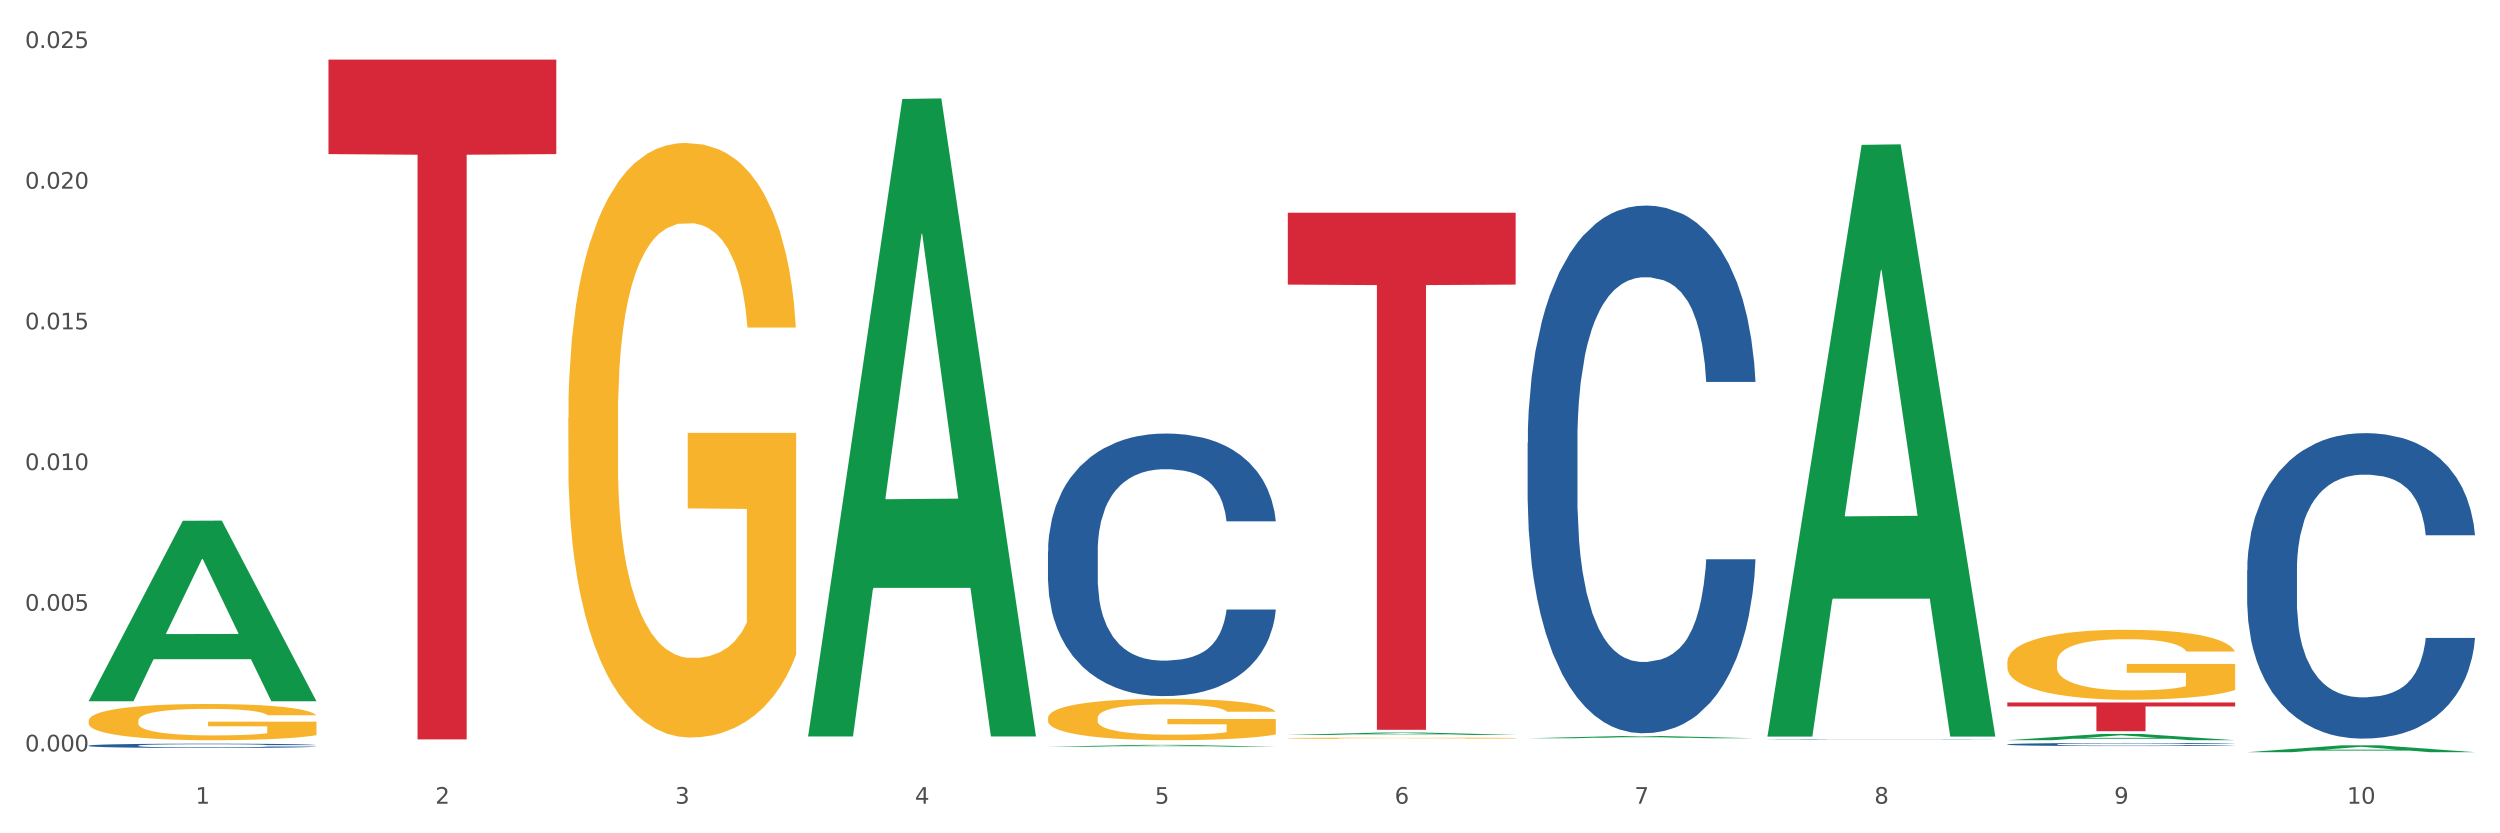 <?xml version="1.0" encoding="utf-8" standalone="no"?>
<!DOCTYPE svg PUBLIC "-//W3C//DTD SVG 1.1//EN"
  "http://www.w3.org/Graphics/SVG/1.1/DTD/svg11.dtd">
<svg xmlns:xlink="http://www.w3.org/1999/xlink" width="1080pt" height="360pt" viewBox="0 0 1080 360" xmlns="http://www.w3.org/2000/svg" version="1.1">
 <rect x="0" y="0" width="1080" height="360" fill="#333333" stroke="none"/>
 <defs>
  <style type="text/css">*{stroke-linejoin: round; stroke-linecap: butt}</style>
 </defs>
 <g id="figure_1">
  <g id="patch_1">
   <path d="M 0 360 
L 1080 360 
L 1080 0 
L 0 0 
z
" style="fill: #ffffff; stroke: #ffffff; stroke-linejoin: miter"/>
  </g>
  <g id="axes_1">
   <g id="matplotlib.axis_1">
    <g id="xtick_1">
     <g id="text_1">
      <!-- 1 -->
      <g style="fill: #4d4d4d" transform="translate(84.444 347.204) scale(0.096 -0.096)">
       <defs>
        <path id="DejaVuSans-31" d="M 794 531 
L 1825 531 
L 1825 4091 
L 703 3866 
L 703 4441 
L 1819 4666 
L 2450 4666 
L 2450 531 
L 3481 531 
L 3481 0 
L 794 0 
L 794 531 
z
" transform="scale(0.016)"/>
       </defs>
       <use xlink:href="#DejaVuSans-31"/>
      </g>
     </g>
    </g>
    <g id="xtick_2">
     <g id="text_2">
      <!-- 2 -->
      <g style="fill: #4d4d4d" transform="translate(188.053 347.204) scale(0.096 -0.096)">
       <defs>
        <path id="DejaVuSans-32" d="M 1228 531 
L 3431 531 
L 3431 0 
L 469 0 
L 469 531 
Q 828 903 1448 1529 
Q 2069 2156 2228 2338 
Q 2531 2678 2651 2914 
Q 2772 3150 2772 3378 
Q 2772 3750 2511 3984 
Q 2250 4219 1831 4219 
Q 1534 4219 1204 4116 
Q 875 4013 500 3803 
L 500 4441 
Q 881 4594 1212 4672 
Q 1544 4750 1819 4750 
Q 2544 4750 2975 4387 
Q 3406 4025 3406 3419 
Q 3406 3131 3298 2873 
Q 3191 2616 2906 2266 
Q 2828 2175 2409 1742 
Q 1991 1309 1228 531 
z
" transform="scale(0.016)"/>
       </defs>
       <use xlink:href="#DejaVuSans-32"/>
      </g>
     </g>
    </g>
    <g id="xtick_3">
     <g id="text_3">
      <!-- 3 -->
      <g style="fill: #4d4d4d" transform="translate(291.663 347.204) scale(0.096 -0.096)">
       <defs>
        <path id="DejaVuSans-33" d="M 2597 2516 
Q 3050 2419 3304 2112 
Q 3559 1806 3559 1356 
Q 3559 666 3084 287 
Q 2609 -91 1734 -91 
Q 1441 -91 1130 -33 
Q 819 25 488 141 
L 488 750 
Q 750 597 1062 519 
Q 1375 441 1716 441 
Q 2309 441 2620 675 
Q 2931 909 2931 1356 
Q 2931 1769 2642 2001 
Q 2353 2234 1838 2234 
L 1294 2234 
L 1294 2753 
L 1863 2753 
Q 2328 2753 2575 2939 
Q 2822 3125 2822 3475 
Q 2822 3834 2567 4026 
Q 2313 4219 1838 4219 
Q 1578 4219 1281 4162 
Q 984 4106 628 3988 
L 628 4550 
Q 988 4650 1302 4700 
Q 1616 4750 1894 4750 
Q 2613 4750 3031 4423 
Q 3450 4097 3450 3541 
Q 3450 3153 3228 2886 
Q 3006 2619 2597 2516 
z
" transform="scale(0.016)"/>
       </defs>
       <use xlink:href="#DejaVuSans-33"/>
      </g>
     </g>
    </g>
    <g id="xtick_4">
     <g id="text_4">
      <!-- 4 -->
      <g style="fill: #4d4d4d" transform="translate(395.273 347.204) scale(0.096 -0.096)">
       <defs>
        <path id="DejaVuSans-34" d="M 2419 4116 
L 825 1625 
L 2419 1625 
L 2419 4116 
z
M 2253 4666 
L 3047 4666 
L 3047 1625 
L 3713 1625 
L 3713 1100 
L 3047 1100 
L 3047 0 
L 2419 0 
L 2419 1100 
L 313 1100 
L 313 1709 
L 2253 4666 
z
" transform="scale(0.016)"/>
       </defs>
       <use xlink:href="#DejaVuSans-34"/>
      </g>
     </g>
    </g>
    <g id="xtick_5">
     <g id="text_5">
      <!-- 5 -->
      <g style="fill: #4d4d4d" transform="translate(498.883 347.204) scale(0.096 -0.096)">
       <defs>
        <path id="DejaVuSans-35" d="M 691 4666 
L 3169 4666 
L 3169 4134 
L 1269 4134 
L 1269 2991 
Q 1406 3038 1543 3061 
Q 1681 3084 1819 3084 
Q 2600 3084 3056 2656 
Q 3513 2228 3513 1497 
Q 3513 744 3044 326 
Q 2575 -91 1722 -91 
Q 1428 -91 1123 -41 
Q 819 9 494 109 
L 494 744 
Q 775 591 1075 516 
Q 1375 441 1709 441 
Q 2250 441 2565 725 
Q 2881 1009 2881 1497 
Q 2881 1984 2565 2268 
Q 2250 2553 1709 2553 
Q 1456 2553 1204 2497 
Q 953 2441 691 2322 
L 691 4666 
z
" transform="scale(0.016)"/>
       </defs>
       <use xlink:href="#DejaVuSans-35"/>
      </g>
     </g>
    </g>
    <g id="xtick_6">
     <g id="text_6">
      <!-- 6 -->
      <g style="fill: #4d4d4d" transform="translate(602.492 347.204) scale(0.096 -0.096)">
       <defs>
        <path id="DejaVuSans-36" d="M 2113 2584 
Q 1688 2584 1439 2293 
Q 1191 2003 1191 1497 
Q 1191 994 1439 701 
Q 1688 409 2113 409 
Q 2538 409 2786 701 
Q 3034 994 3034 1497 
Q 3034 2003 2786 2293 
Q 2538 2584 2113 2584 
z
M 3366 4563 
L 3366 3988 
Q 3128 4100 2886 4159 
Q 2644 4219 2406 4219 
Q 1781 4219 1451 3797 
Q 1122 3375 1075 2522 
Q 1259 2794 1537 2939 
Q 1816 3084 2150 3084 
Q 2853 3084 3261 2657 
Q 3669 2231 3669 1497 
Q 3669 778 3244 343 
Q 2819 -91 2113 -91 
Q 1303 -91 875 529 
Q 447 1150 447 2328 
Q 447 3434 972 4092 
Q 1497 4750 2381 4750 
Q 2619 4750 2861 4703 
Q 3103 4656 3366 4563 
z
" transform="scale(0.016)"/>
       </defs>
       <use xlink:href="#DejaVuSans-36"/>
      </g>
     </g>
    </g>
    <g id="xtick_7">
     <g id="text_7">
      <!-- 7 -->
      <g style="fill: #4d4d4d" transform="translate(706.102 347.204) scale(0.096 -0.096)">
       <defs>
        <path id="DejaVuSans-37" d="M 525 4666 
L 3525 4666 
L 3525 4397 
L 1831 0 
L 1172 0 
L 2766 4134 
L 525 4134 
L 525 4666 
z
" transform="scale(0.016)"/>
       </defs>
       <use xlink:href="#DejaVuSans-37"/>
      </g>
     </g>
    </g>
    <g id="xtick_8">
     <g id="text_8">
      <!-- 8 -->
      <g style="fill: #4d4d4d" transform="translate(809.712 347.204) scale(0.096 -0.096)">
       <defs>
        <path id="DejaVuSans-38" d="M 2034 2216 
Q 1584 2216 1326 1975 
Q 1069 1734 1069 1313 
Q 1069 891 1326 650 
Q 1584 409 2034 409 
Q 2484 409 2743 651 
Q 3003 894 3003 1313 
Q 3003 1734 2745 1975 
Q 2488 2216 2034 2216 
z
M 1403 2484 
Q 997 2584 770 2862 
Q 544 3141 544 3541 
Q 544 4100 942 4425 
Q 1341 4750 2034 4750 
Q 2731 4750 3128 4425 
Q 3525 4100 3525 3541 
Q 3525 3141 3298 2862 
Q 3072 2584 2669 2484 
Q 3125 2378 3379 2068 
Q 3634 1759 3634 1313 
Q 3634 634 3220 271 
Q 2806 -91 2034 -91 
Q 1263 -91 848 271 
Q 434 634 434 1313 
Q 434 1759 690 2068 
Q 947 2378 1403 2484 
z
M 1172 3481 
Q 1172 3119 1398 2916 
Q 1625 2713 2034 2713 
Q 2441 2713 2670 2916 
Q 2900 3119 2900 3481 
Q 2900 3844 2670 4047 
Q 2441 4250 2034 4250 
Q 1625 4250 1398 4047 
Q 1172 3844 1172 3481 
z
" transform="scale(0.016)"/>
       </defs>
       <use xlink:href="#DejaVuSans-38"/>
      </g>
     </g>
    </g>
    <g id="xtick_9">
     <g id="text_9">
      <!-- 9 -->
      <g style="fill: #4d4d4d" transform="translate(913.322 347.204) scale(0.096 -0.096)">
       <defs>
        <path id="DejaVuSans-39" d="M 703 97 
L 703 672 
Q 941 559 1184 500 
Q 1428 441 1663 441 
Q 2288 441 2617 861 
Q 2947 1281 2994 2138 
Q 2813 1869 2534 1725 
Q 2256 1581 1919 1581 
Q 1219 1581 811 2004 
Q 403 2428 403 3163 
Q 403 3881 828 4315 
Q 1253 4750 1959 4750 
Q 2769 4750 3195 4129 
Q 3622 3509 3622 2328 
Q 3622 1225 3098 567 
Q 2575 -91 1691 -91 
Q 1453 -91 1209 -44 
Q 966 3 703 97 
z
M 1959 2075 
Q 2384 2075 2632 2365 
Q 2881 2656 2881 3163 
Q 2881 3666 2632 3958 
Q 2384 4250 1959 4250 
Q 1534 4250 1286 3958 
Q 1038 3666 1038 3163 
Q 1038 2656 1286 2365 
Q 1534 2075 1959 2075 
z
" transform="scale(0.016)"/>
       </defs>
       <use xlink:href="#DejaVuSans-39"/>
      </g>
     </g>
    </g>
    <g id="xtick_10">
     <g id="text_10">
      <!-- 10 -->
      <g style="fill: #4d4d4d" transform="translate(1013.877 347.204) scale(0.096 -0.096)">
       <defs>
        <path id="DejaVuSans-30" d="M 2034 4250 
Q 1547 4250 1301 3770 
Q 1056 3291 1056 2328 
Q 1056 1369 1301 889 
Q 1547 409 2034 409 
Q 2525 409 2770 889 
Q 3016 1369 3016 2328 
Q 3016 3291 2770 3770 
Q 2525 4250 2034 4250 
z
M 2034 4750 
Q 2819 4750 3233 4129 
Q 3647 3509 3647 2328 
Q 3647 1150 3233 529 
Q 2819 -91 2034 -91 
Q 1250 -91 836 529 
Q 422 1150 422 2328 
Q 422 3509 836 4129 
Q 1250 4750 2034 4750 
z
" transform="scale(0.016)"/>
       </defs>
       <use xlink:href="#DejaVuSans-31"/>
       <use xlink:href="#DejaVuSans-30" transform="translate(63.623 0)"/>
      </g>
     </g>
    </g>
    <g id="xtick_11"/>
    <g id="xtick_12"/>
    <g id="xtick_13"/>
    <g id="xtick_14"/>
    <g id="xtick_15"/>
    <g id="xtick_16"/>
    <g id="xtick_17"/>
    <g id="xtick_18"/>
    <g id="xtick_19"/>
   </g>
   <g id="matplotlib.axis_2">
    <g id="ytick_1">
     <g id="text_11">
      <!-- 0.000 -->
      <g style="fill: #4d4d4d" transform="translate(10.8 324.608) scale(0.096 -0.096)">
       <defs>
        <path id="DejaVuSans-2e" d="M 684 794 
L 1344 794 
L 1344 0 
L 684 0 
L 684 794 
z
" transform="scale(0.016)"/>
       </defs>
       <use xlink:href="#DejaVuSans-30"/>
       <use xlink:href="#DejaVuSans-2e" transform="translate(63.623 0)"/>
       <use xlink:href="#DejaVuSans-30" transform="translate(95.41 0)"/>
       <use xlink:href="#DejaVuSans-30" transform="translate(159.033 0)"/>
       <use xlink:href="#DejaVuSans-30" transform="translate(222.656 0)"/>
      </g>
     </g>
    </g>
    <g id="ytick_2">
     <g id="text_12">
      <!-- 0.005 -->
      <g style="fill: #4d4d4d" transform="translate(10.8 263.834) scale(0.096 -0.096)">
       <use xlink:href="#DejaVuSans-30"/>
       <use xlink:href="#DejaVuSans-2e" transform="translate(63.623 0)"/>
       <use xlink:href="#DejaVuSans-30" transform="translate(95.41 0)"/>
       <use xlink:href="#DejaVuSans-30" transform="translate(159.033 0)"/>
       <use xlink:href="#DejaVuSans-35" transform="translate(222.656 0)"/>
      </g>
     </g>
    </g>
    <g id="ytick_3">
     <g id="text_13">
      <!-- 0.010 -->
      <g style="fill: #4d4d4d" transform="translate(10.8 203.059) scale(0.096 -0.096)">
       <use xlink:href="#DejaVuSans-30"/>
       <use xlink:href="#DejaVuSans-2e" transform="translate(63.623 0)"/>
       <use xlink:href="#DejaVuSans-30" transform="translate(95.41 0)"/>
       <use xlink:href="#DejaVuSans-31" transform="translate(159.033 0)"/>
       <use xlink:href="#DejaVuSans-30" transform="translate(222.656 0)"/>
      </g>
     </g>
    </g>
    <g id="ytick_4">
     <g id="text_14">
      <!-- 0.015 -->
      <g style="fill: #4d4d4d" transform="translate(10.8 142.284) scale(0.096 -0.096)">
       <use xlink:href="#DejaVuSans-30"/>
       <use xlink:href="#DejaVuSans-2e" transform="translate(63.623 0)"/>
       <use xlink:href="#DejaVuSans-30" transform="translate(95.41 0)"/>
       <use xlink:href="#DejaVuSans-31" transform="translate(159.033 0)"/>
       <use xlink:href="#DejaVuSans-35" transform="translate(222.656 0)"/>
      </g>
     </g>
    </g>
    <g id="ytick_5">
     <g id="text_15">
      <!-- 0.020 -->
      <g style="fill: #4d4d4d" transform="translate(10.8 81.509) scale(0.096 -0.096)">
       <use xlink:href="#DejaVuSans-30"/>
       <use xlink:href="#DejaVuSans-2e" transform="translate(63.623 0)"/>
       <use xlink:href="#DejaVuSans-30" transform="translate(95.41 0)"/>
       <use xlink:href="#DejaVuSans-32" transform="translate(159.033 0)"/>
       <use xlink:href="#DejaVuSans-30" transform="translate(222.656 0)"/>
      </g>
     </g>
    </g>
    <g id="ytick_6">
     <g id="text_16">
      <!-- 0.025 -->
      <g style="fill: #4d4d4d" transform="translate(10.8 20.734) scale(0.096 -0.096)">
       <use xlink:href="#DejaVuSans-30"/>
       <use xlink:href="#DejaVuSans-2e" transform="translate(63.623 0)"/>
       <use xlink:href="#DejaVuSans-30" transform="translate(95.41 0)"/>
       <use xlink:href="#DejaVuSans-32" transform="translate(159.033 0)"/>
       <use xlink:href="#DejaVuSans-35" transform="translate(222.656 0)"/>
      </g>
     </g>
    </g>
    <g id="ytick_7"/>
    <g id="ytick_8"/>
    <g id="ytick_9"/>
    <g id="ytick_10"/>
    <g id="ytick_11"/>
   </g>
   <g id="PolyCollection_1">
    <path d="M 38.283 302.807 
L 38.384 302.733 
L 78.974 224.973 
L 95.818 224.899 
L 136.712 302.953 
L 117.229 302.953 
L 108.401 284.777 
L 66.493 284.777 
L 66.188 285.07 
L 57.664 302.953 
L 38.283 302.953 
L 38.283 302.807 
L 71.769 273.93 
L 103.125 273.857 
L 87.599 241.536 
L 87.396 241.39 
L 87.193 241.609 
L 71.668 273.857 
L 71.769 273.93 
L 38.283 302.807 
z
" clip-path="url(#p4b39744e4c)" style="fill: #109648"/>
    <path d="M 867.161 303.473 
L 965.59 303.473 
L 965.59 305.195 
L 926.872 305.207 
L 926.872 315.864 
L 905.646 315.864 
L 905.646 305.207 
L 867.161 305.195 
L 867.161 303.485 
L 867.161 303.473 
z
" clip-path="url(#p4b39744e4c)" style="fill: #d62839"/>
    <path d="M 556.332 91.913 
L 654.761 91.913 
L 654.761 122.951 
L 616.042 123.16 
L 616.042 315.261 
L 594.817 315.261 
L 594.817 123.16 
L 556.332 122.951 
L 556.332 92.122 
L 556.332 91.913 
z
" clip-path="url(#p4b39744e4c)" style="fill: #d62839"/>
    <path d="M 141.893 25.759 
L 240.322 25.759 
L 240.322 66.569 
L 201.603 66.845 
L 201.603 319.421 
L 180.378 319.421 
L 180.378 66.845 
L 141.893 66.569 
L 141.893 26.035 
L 141.893 25.759 
z
" clip-path="url(#p4b39744e4c)" style="fill: #d62839"/>
    <path d="M 867.161 286.032 
L 867.277 286.005 
L 867.277 285.011 
L 867.51 284.155 
L 868.672 282.084 
L 870.415 280.373 
L 871.693 279.462 
L 872.971 278.716 
L 874.482 277.971 
L 876.342 277.198 
L 879.712 276.066 
L 881.803 275.487 
L 884.36 274.879 
L 889.008 273.996 
L 892.378 273.499 
L 895.865 273.085 
L 901.559 272.588 
L 905.278 272.367 
L 909.229 272.201 
L 913.993 272.091 
L 917.596 272.063 
L 925.498 272.146 
L 932.238 272.395 
L 935.492 272.588 
L 939.676 272.919 
L 941.884 273.14 
L 945.486 273.582 
L 949.205 274.161 
L 951.761 274.658 
L 955.596 275.597 
L 958.501 276.536 
L 961.174 277.695 
L 962.569 278.496 
L 963.615 279.241 
L 964.544 280.097 
L 965.474 281.45 
L 944.556 281.45 
L 943.743 280.483 
L 942.465 279.572 
L 940.605 278.689 
L 938.978 278.137 
L 936.189 277.447 
L 933.633 277.005 
L 930.96 276.674 
L 927.706 276.398 
L 925.149 276.26 
L 921.547 276.149 
L 914.458 276.177 
L 909.694 276.398 
L 906.44 276.674 
L 904.348 276.922 
L 902.489 277.198 
L 900.397 277.585 
L 897.956 278.164 
L 896.213 278.689 
L 894.47 279.351 
L 893.076 280.014 
L 891.797 280.787 
L 890.751 281.615 
L 889.938 282.471 
L 889.241 283.52 
L 888.66 285.259 
L 888.66 289.041 
L 888.892 289.897 
L 889.473 291.029 
L 890.17 291.885 
L 891.333 292.906 
L 892.378 293.596 
L 894.354 294.59 
L 896.562 295.418 
L 898.305 295.943 
L 900.048 296.385 
L 903.07 296.992 
L 906.44 297.489 
L 909.345 297.793 
L 913.296 298.069 
L 915.969 298.179 
L 918.293 298.234 
L 923.987 298.234 
L 928.055 298.152 
L 932.587 297.958 
L 936.073 297.71 
L 938.978 297.406 
L 942.232 296.909 
L 944.324 296.44 
L 944.324 290.67 
L 918.758 290.643 
L 918.758 286.805 
L 965.59 286.805 
L 965.59 298.069 
L 963.615 298.648 
L 961.407 299.173 
L 959.083 299.642 
L 955.596 300.222 
L 951.413 300.774 
L 947.694 301.161 
L 943.743 301.492 
L 939.095 301.796 
L 933.052 302.072 
L 929.333 302.182 
L 924.685 302.265 
L 919.223 302.293 
L 914.458 302.237 
L 909.81 302.099 
L 904.929 301.851 
L 900.164 301.492 
L 896.562 301.133 
L 892.959 300.691 
L 889.125 300.112 
L 886.103 299.559 
L 883.779 299.063 
L 881.222 298.428 
L 878.433 297.599 
L 876.342 296.854 
L 874.482 296.081 
L 872.507 295.087 
L 871.112 294.231 
L 869.718 293.155 
L 868.904 292.354 
L 867.974 291.112 
L 867.277 289.373 
L 867.161 286.032 
z
" clip-path="url(#p4b39744e4c)" style="fill: #f7b32b"/>
    <path d="M 556.332 318.909 
L 556.448 318.909 
L 556.448 318.891 
L 556.68 318.876 
L 557.842 318.839 
L 559.586 318.809 
L 560.864 318.792 
L 562.142 318.779 
L 563.653 318.766 
L 565.512 318.752 
L 568.882 318.732 
L 570.974 318.722 
L 573.531 318.711 
L 578.179 318.695 
L 581.549 318.686 
L 585.035 318.679 
L 590.73 318.67 
L 594.448 318.666 
L 598.4 318.663 
L 603.164 318.661 
L 606.767 318.661 
L 614.669 318.662 
L 621.409 318.667 
L 624.663 318.67 
L 628.846 318.676 
L 631.054 318.68 
L 634.657 318.688 
L 638.375 318.698 
L 640.932 318.707 
L 644.767 318.724 
L 647.672 318.74 
L 650.345 318.761 
L 651.74 318.775 
L 652.785 318.788 
L 653.715 318.804 
L 654.645 318.828 
L 633.727 318.828 
L 632.914 318.811 
L 631.635 318.794 
L 629.776 318.779 
L 628.149 318.769 
L 625.36 318.757 
L 622.803 318.749 
L 620.131 318.743 
L 616.877 318.738 
L 614.32 318.735 
L 610.718 318.734 
L 603.629 318.734 
L 598.864 318.738 
L 595.61 318.743 
L 593.519 318.747 
L 591.659 318.752 
L 589.568 318.759 
L 587.127 318.769 
L 585.384 318.779 
L 583.641 318.79 
L 582.246 318.802 
L 580.968 318.816 
L 579.922 318.831 
L 579.109 318.846 
L 578.412 318.865 
L 577.83 318.895 
L 577.83 318.963 
L 578.063 318.978 
L 578.644 318.998 
L 579.341 319.013 
L 580.503 319.031 
L 581.549 319.044 
L 583.525 319.061 
L 585.733 319.076 
L 587.476 319.085 
L 589.219 319.093 
L 592.24 319.104 
L 595.61 319.113 
L 598.516 319.118 
L 602.467 319.123 
L 605.14 319.125 
L 607.464 319.126 
L 613.158 319.126 
L 617.225 319.125 
L 621.758 319.121 
L 625.244 319.117 
L 628.149 319.111 
L 631.403 319.102 
L 633.495 319.094 
L 633.495 318.992 
L 607.929 318.991 
L 607.929 318.923 
L 654.761 318.923 
L 654.761 319.123 
L 652.785 319.133 
L 650.577 319.143 
L 648.253 319.151 
L 644.767 319.161 
L 640.583 319.171 
L 636.865 319.178 
L 632.914 319.184 
L 628.265 319.189 
L 622.222 319.194 
L 618.504 319.196 
L 613.855 319.198 
L 608.394 319.198 
L 603.629 319.197 
L 598.981 319.195 
L 594.1 319.19 
L 589.335 319.184 
L 585.733 319.178 
L 582.13 319.17 
L 578.295 319.159 
L 575.274 319.15 
L 572.95 319.141 
L 570.393 319.129 
L 567.604 319.115 
L 565.512 319.102 
L 563.653 319.088 
L 561.677 319.07 
L 560.283 319.055 
L 558.888 319.036 
L 558.075 319.022 
L 557.145 318.999 
L 556.448 318.969 
L 556.332 318.909 
z
" clip-path="url(#p4b39744e4c)" style="fill: #f7b32b"/>
    <path d="M 452.722 310.165 
L 452.838 310.149 
L 452.838 309.561 
L 453.071 309.055 
L 454.233 307.831 
L 455.976 306.818 
L 457.254 306.28 
L 458.532 305.839 
L 460.043 305.398 
L 461.903 304.941 
L 465.273 304.272 
L 467.364 303.929 
L 469.921 303.57 
L 474.569 303.047 
L 477.939 302.753 
L 481.426 302.509 
L 487.12 302.215 
L 490.839 302.084 
L 494.79 301.986 
L 499.554 301.921 
L 503.157 301.905 
L 511.059 301.954 
L 517.799 302.101 
L 521.053 302.215 
L 525.237 302.411 
L 527.445 302.541 
L 531.047 302.802 
L 534.766 303.145 
L 537.322 303.439 
L 541.157 303.994 
L 544.062 304.549 
L 546.735 305.235 
L 548.13 305.708 
L 549.176 306.149 
L 550.105 306.655 
L 551.035 307.455 
L 530.117 307.455 
L 529.304 306.884 
L 528.026 306.345 
L 526.166 305.823 
L 524.539 305.496 
L 521.75 305.088 
L 519.194 304.827 
L 516.521 304.631 
L 513.267 304.468 
L 510.71 304.386 
L 507.108 304.321 
L 500.019 304.337 
L 495.255 304.468 
L 492.001 304.631 
L 489.909 304.778 
L 488.05 304.941 
L 485.958 305.17 
L 483.517 305.512 
L 481.774 305.823 
L 480.031 306.214 
L 478.637 306.606 
L 477.358 307.063 
L 476.312 307.553 
L 475.499 308.059 
L 474.802 308.679 
L 474.221 309.708 
L 474.221 311.944 
L 474.453 312.45 
L 475.034 313.12 
L 475.731 313.626 
L 476.894 314.23 
L 477.939 314.638 
L 479.915 315.226 
L 482.123 315.715 
L 483.866 316.026 
L 485.609 316.287 
L 488.631 316.646 
L 492.001 316.94 
L 494.906 317.119 
L 498.857 317.283 
L 501.53 317.348 
L 503.854 317.381 
L 509.548 317.381 
L 513.616 317.332 
L 518.148 317.217 
L 521.634 317.07 
L 524.539 316.891 
L 527.793 316.597 
L 529.885 316.319 
L 529.885 312.908 
L 504.319 312.891 
L 504.319 310.622 
L 551.151 310.622 
L 551.151 317.283 
L 549.176 317.625 
L 546.968 317.936 
L 544.644 318.213 
L 541.157 318.556 
L 536.974 318.882 
L 533.255 319.111 
L 529.304 319.307 
L 524.656 319.487 
L 518.613 319.65 
L 514.894 319.715 
L 510.246 319.764 
L 504.784 319.78 
L 500.019 319.748 
L 495.371 319.666 
L 490.49 319.519 
L 485.725 319.307 
L 482.123 319.095 
L 478.52 318.834 
L 474.686 318.491 
L 471.664 318.164 
L 469.34 317.87 
L 466.783 317.495 
L 463.994 317.005 
L 461.903 316.564 
L 460.043 316.107 
L 458.068 315.52 
L 456.673 315.013 
L 455.279 314.377 
L 454.465 313.903 
L 453.535 313.169 
L 452.838 312.14 
L 452.722 310.165 
z
" clip-path="url(#p4b39744e4c)" style="fill: #f7b32b"/>
    <path d="M 245.502 180.443 
L 245.619 180.208 
L 245.619 171.763 
L 245.851 164.491 
L 247.013 146.896 
L 248.756 132.351 
L 250.035 124.609 
L 251.313 118.275 
L 252.824 111.941 
L 254.683 105.372 
L 258.053 95.754 
L 260.145 90.827 
L 262.701 85.666 
L 267.35 78.159 
L 270.72 73.937 
L 274.206 70.418 
L 279.9 66.195 
L 283.619 64.318 
L 287.57 62.911 
L 292.335 61.972 
L 295.937 61.738 
L 303.84 62.441 
L 310.58 64.553 
L 313.834 66.195 
L 318.017 69.01 
L 320.225 70.887 
L 323.828 74.64 
L 327.546 79.567 
L 330.103 83.79 
L 333.938 91.766 
L 336.843 99.742 
L 339.516 109.595 
L 340.91 116.398 
L 341.956 122.733 
L 342.886 130.005 
L 343.816 141.5 
L 322.898 141.5 
L 322.084 133.289 
L 320.806 125.548 
L 318.947 118.041 
L 317.32 113.349 
L 314.531 107.484 
L 311.974 103.73 
L 309.301 100.915 
L 306.048 98.569 
L 303.491 97.396 
L 299.888 96.458 
L 292.8 96.692 
L 288.035 98.569 
L 284.781 100.915 
L 282.689 103.026 
L 280.83 105.372 
L 278.738 108.657 
L 276.298 113.583 
L 274.555 118.041 
L 272.812 123.671 
L 271.417 129.301 
L 270.139 135.87 
L 269.093 142.908 
L 268.28 150.18 
L 267.582 159.095 
L 267.001 173.874 
L 267.001 206.014 
L 267.234 213.286 
L 267.815 222.905 
L 268.512 230.177 
L 269.674 238.857 
L 270.72 244.722 
L 272.695 253.168 
L 274.903 260.206 
L 276.647 264.663 
L 278.39 268.417 
L 281.411 273.578 
L 284.781 277.8 
L 287.686 280.381 
L 291.638 282.727 
L 294.31 283.665 
L 296.635 284.134 
L 302.329 284.134 
L 306.396 283.431 
L 310.928 281.788 
L 314.415 279.677 
L 317.32 277.097 
L 320.574 272.874 
L 322.665 268.886 
L 322.665 219.855 
L 297.099 219.621 
L 297.099 187.012 
L 343.932 187.012 
L 343.932 282.727 
L 341.956 287.653 
L 339.748 292.111 
L 337.424 296.099 
L 333.938 301.025 
L 329.754 305.717 
L 326.036 309.002 
L 322.084 311.817 
L 317.436 314.397 
L 311.393 316.743 
L 307.674 317.682 
L 303.026 318.385 
L 297.564 318.62 
L 292.8 318.151 
L 288.151 316.978 
L 283.271 314.866 
L 278.506 311.817 
L 274.903 308.767 
L 271.301 305.013 
L 267.466 300.087 
L 264.445 295.395 
L 262.12 291.172 
L 259.564 285.777 
L 256.775 278.739 
L 254.683 272.405 
L 252.824 265.836 
L 250.848 257.391 
L 249.454 250.118 
L 248.059 240.969 
L 247.246 234.166 
L 246.316 223.609 
L 245.619 208.829 
L 245.502 180.443 
z
" clip-path="url(#p4b39744e4c)" style="fill: #f7b32b"/>
    <path d="M 38.283 311.364 
L 38.399 311.35 
L 38.399 310.836 
L 38.632 310.393 
L 39.794 309.321 
L 41.537 308.435 
L 42.815 307.963 
L 44.093 307.578 
L 45.604 307.192 
L 47.464 306.792 
L 50.834 306.206 
L 52.925 305.906 
L 55.482 305.592 
L 60.13 305.134 
L 63.5 304.877 
L 66.987 304.663 
L 72.681 304.406 
L 76.4 304.291 
L 80.351 304.206 
L 85.115 304.148 
L 88.718 304.134 
L 96.62 304.177 
L 103.36 304.306 
L 106.614 304.406 
L 110.798 304.577 
L 113.006 304.691 
L 116.608 304.92 
L 120.327 305.22 
L 122.883 305.477 
L 126.718 305.963 
L 129.623 306.449 
L 132.296 307.049 
L 133.691 307.463 
L 134.737 307.849 
L 135.666 308.292 
L 136.596 308.992 
L 115.678 308.992 
L 114.865 308.492 
L 113.587 308.021 
L 111.727 307.563 
L 110.1 307.278 
L 107.311 306.92 
L 104.755 306.692 
L 102.082 306.52 
L 98.828 306.377 
L 96.271 306.306 
L 92.669 306.249 
L 85.58 306.263 
L 80.816 306.377 
L 77.562 306.52 
L 75.47 306.649 
L 73.611 306.792 
L 71.519 306.992 
L 69.078 307.292 
L 67.335 307.563 
L 65.592 307.906 
L 64.198 308.249 
L 62.919 308.649 
L 61.873 309.078 
L 61.06 309.521 
L 60.363 310.064 
L 59.782 310.964 
L 59.782 312.922 
L 60.014 313.365 
L 60.595 313.951 
L 61.292 314.393 
L 62.455 314.922 
L 63.5 315.279 
L 65.476 315.794 
L 67.684 316.222 
L 69.427 316.494 
L 71.17 316.723 
L 74.192 317.037 
L 77.562 317.294 
L 80.467 317.451 
L 84.418 317.594 
L 87.091 317.651 
L 89.415 317.68 
L 95.109 317.68 
L 99.177 317.637 
L 103.709 317.537 
L 107.195 317.408 
L 110.1 317.251 
L 113.354 316.994 
L 115.446 316.751 
L 115.446 313.765 
L 89.88 313.75 
L 89.88 311.764 
L 136.712 311.764 
L 136.712 317.594 
L 134.737 317.894 
L 132.529 318.166 
L 130.205 318.409 
L 126.718 318.709 
L 122.535 318.994 
L 118.816 319.195 
L 114.865 319.366 
L 110.217 319.523 
L 104.174 319.666 
L 100.455 319.723 
L 95.807 319.766 
L 90.345 319.78 
L 85.58 319.752 
L 80.932 319.68 
L 76.051 319.552 
L 71.286 319.366 
L 67.684 319.18 
L 64.081 318.952 
L 60.247 318.652 
L 57.225 318.366 
L 54.901 318.109 
L 52.344 317.78 
L 49.555 317.351 
L 47.464 316.965 
L 45.604 316.565 
L 43.629 316.051 
L 42.234 315.608 
L 40.84 315.051 
L 40.026 314.636 
L 39.096 313.993 
L 38.399 313.093 
L 38.283 311.364 
z
" clip-path="url(#p4b39744e4c)" style="fill: #f7b32b"/>
    <path d="M 38.283 322.101 
L 38.399 322.099 
L 38.399 322.052 
L 38.748 321.987 
L 40.028 321.868 
L 41.657 321.778 
L 44.449 321.673 
L 45.962 321.629 
L 47.94 321.58 
L 52.012 321.5 
L 56.666 321.432 
L 59.923 321.394 
L 62.367 321.371 
L 67.835 321.328 
L 70.976 321.309 
L 74.234 321.294 
L 77.026 321.284 
L 81.68 321.272 
L 85.403 321.267 
L 89.708 321.265 
L 93.315 321.267 
L 98.085 321.274 
L 105.066 321.294 
L 107.742 321.306 
L 111.349 321.326 
L 115.072 321.354 
L 118.097 321.381 
L 121.587 321.42 
L 125.194 321.471 
L 128.684 321.535 
L 131.128 321.595 
L 133.106 321.658 
L 134.851 321.734 
L 136.131 321.817 
L 136.712 321.887 
L 115.421 321.887 
L 114.839 321.824 
L 113.676 321.756 
L 112.512 321.71 
L 111.232 321.673 
L 109.254 321.631 
L 107.509 321.603 
L 104.601 321.571 
L 101.925 321.551 
L 99.714 321.539 
L 97.038 321.529 
L 91.337 321.518 
L 87.265 321.518 
L 84.705 321.522 
L 81.564 321.53 
L 78.888 321.542 
L 75.747 321.563 
L 73.303 321.585 
L 70.86 321.614 
L 69.464 321.634 
L 67.37 321.671 
L 65.974 321.702 
L 64.112 321.755 
L 63.065 321.792 
L 61.203 321.889 
L 60.389 321.96 
L 60.04 322.009 
L 59.807 322.064 
L 59.807 322.329 
L 60.505 322.448 
L 61.087 322.499 
L 62.018 322.556 
L 63.763 322.631 
L 66.323 322.704 
L 68.999 322.757 
L 71.209 322.789 
L 73.303 322.813 
L 75.398 322.832 
L 77.957 322.849 
L 80.051 322.859 
L 83.193 322.869 
L 86.916 322.874 
L 89.825 322.874 
L 95.758 322.866 
L 98.434 322.857 
L 100.994 322.845 
L 103.786 322.826 
L 105.997 322.806 
L 107.277 322.791 
L 109.371 322.758 
L 111 322.725 
L 112.396 322.685 
L 113.327 322.651 
L 114.374 322.601 
L 115.188 322.543 
L 115.421 322.512 
L 136.712 322.512 
L 136.247 322.573 
L 135.432 322.633 
L 133.804 322.713 
L 132.524 322.758 
L 130.546 322.815 
L 128.452 322.862 
L 125.543 322.915 
L 122.867 322.954 
L 120.075 322.988 
L 117.05 323.018 
L 111.581 323.061 
L 109.603 323.073 
L 105.415 323.093 
L 102.157 323.105 
L 97.387 323.117 
L 92.501 323.124 
L 87.381 323.125 
L 82.844 323.122 
L 77.841 323.112 
L 74.7 323.102 
L 71.209 323.086 
L 67.137 323.063 
L 63.298 323.034 
L 59.691 323 
L 56.317 322.961 
L 53.175 322.916 
L 49.103 322.843 
L 46.078 322.772 
L 43.868 322.706 
L 42.355 322.65 
L 40.843 322.578 
L 40.028 322.529 
L 38.748 322.41 
L 38.283 322.3 
L 38.283 322.101 
z
" clip-path="url(#p4b39744e4c)" style="fill: #255c99"/>
    <path d="M 452.722 238.255 
L 452.838 238.151 
L 452.838 235.25 
L 453.187 231.314 
L 454.467 224.062 
L 456.096 218.571 
L 458.888 212.148 
L 460.401 209.455 
L 462.379 206.451 
L 466.451 201.581 
L 471.105 197.438 
L 474.362 195.158 
L 476.806 193.708 
L 482.274 191.118 
L 485.415 189.979 
L 488.673 189.046 
L 491.465 188.425 
L 496.119 187.699 
L 499.842 187.389 
L 504.147 187.285 
L 507.754 187.389 
L 512.524 187.803 
L 519.505 189.046 
L 522.181 189.771 
L 525.788 191.015 
L 529.511 192.672 
L 532.536 194.33 
L 536.026 196.712 
L 539.633 199.82 
L 543.123 203.757 
L 545.567 207.383 
L 547.545 211.216 
L 549.29 215.878 
L 550.57 220.954 
L 551.151 225.202 
L 529.86 225.202 
L 529.278 221.369 
L 528.115 217.225 
L 526.951 214.428 
L 525.671 212.148 
L 523.693 209.558 
L 521.948 207.901 
L 519.04 205.933 
L 516.364 204.689 
L 514.153 203.964 
L 511.477 203.343 
L 505.776 202.721 
L 501.704 202.721 
L 499.144 202.928 
L 496.003 203.446 
L 493.327 204.171 
L 490.186 205.415 
L 487.742 206.761 
L 485.299 208.522 
L 483.903 209.766 
L 481.809 212.045 
L 480.412 213.91 
L 478.551 217.121 
L 477.504 219.4 
L 475.642 225.305 
L 474.828 229.656 
L 474.479 232.661 
L 474.246 235.976 
L 474.246 252.137 
L 474.944 259.389 
L 475.526 262.497 
L 476.457 266.019 
L 478.202 270.577 
L 480.762 275.032 
L 483.438 278.243 
L 485.648 280.212 
L 487.742 281.662 
L 489.837 282.802 
L 492.396 283.837 
L 494.49 284.459 
L 497.632 285.081 
L 501.355 285.391 
L 504.264 285.391 
L 510.197 284.873 
L 512.873 284.355 
L 515.433 283.63 
L 518.225 282.491 
L 520.436 281.248 
L 521.716 280.315 
L 523.81 278.347 
L 525.439 276.275 
L 526.835 273.892 
L 527.766 271.82 
L 528.813 268.712 
L 529.627 265.19 
L 529.86 263.325 
L 551.151 263.325 
L 550.686 267.055 
L 549.871 270.681 
L 548.243 275.55 
L 546.963 278.347 
L 544.985 281.766 
L 542.891 284.666 
L 539.982 287.878 
L 537.306 290.26 
L 534.514 292.332 
L 531.489 294.197 
L 526.02 296.787 
L 524.042 297.512 
L 519.854 298.755 
L 516.596 299.481 
L 511.826 300.206 
L 506.94 300.62 
L 501.82 300.724 
L 497.283 300.517 
L 492.28 299.895 
L 489.138 299.273 
L 485.648 298.341 
L 481.576 296.891 
L 477.737 295.13 
L 474.13 293.058 
L 470.756 290.675 
L 467.614 287.981 
L 463.542 283.527 
L 460.517 279.176 
L 458.307 275.135 
L 456.794 271.717 
L 455.282 267.366 
L 454.467 264.361 
L 453.187 257.109 
L 452.722 250.376 
L 452.722 238.255 
z
" clip-path="url(#p4b39744e4c)" style="fill: #255c99"/>
    <path d="M 763.551 319.469 
L 763.668 319.469 
L 763.668 319.464 
L 764.017 319.457 
L 765.296 319.445 
L 766.925 319.436 
L 769.718 319.425 
L 771.23 319.421 
L 773.208 319.416 
L 777.28 319.408 
L 781.934 319.401 
L 785.192 319.397 
L 787.635 319.395 
L 793.103 319.39 
L 796.245 319.388 
L 799.502 319.387 
L 802.295 319.386 
L 806.949 319.385 
L 810.672 319.384 
L 814.976 319.384 
L 818.583 319.384 
L 823.353 319.385 
L 830.334 319.387 
L 833.01 319.388 
L 836.617 319.39 
L 840.34 319.393 
L 843.365 319.396 
L 846.855 319.4 
L 850.462 319.405 
L 853.953 319.411 
L 856.396 319.418 
L 858.374 319.424 
L 860.119 319.432 
L 861.399 319.44 
L 861.981 319.447 
L 840.689 319.447 
L 840.107 319.441 
L 838.944 319.434 
L 837.78 319.429 
L 836.501 319.425 
L 834.523 319.421 
L 832.777 319.418 
L 829.869 319.415 
L 827.193 319.413 
L 824.982 319.412 
L 822.306 319.411 
L 816.605 319.41 
L 812.533 319.41 
L 809.974 319.41 
L 806.832 319.411 
L 804.156 319.412 
L 801.015 319.414 
L 798.572 319.416 
L 796.128 319.419 
L 794.732 319.421 
L 792.638 319.425 
L 791.242 319.428 
L 789.38 319.434 
L 788.333 319.438 
L 786.472 319.447 
L 785.657 319.455 
L 785.308 319.46 
L 785.075 319.465 
L 785.075 319.492 
L 785.773 319.504 
L 786.355 319.51 
L 787.286 319.515 
L 789.031 319.523 
L 791.591 319.531 
L 794.267 319.536 
L 796.477 319.539 
L 798.572 319.542 
L 800.666 319.543 
L 803.225 319.545 
L 805.32 319.546 
L 808.461 319.547 
L 812.184 319.548 
L 815.093 319.548 
L 821.026 319.547 
L 823.702 319.546 
L 826.262 319.545 
L 829.054 319.543 
L 831.265 319.541 
L 832.545 319.539 
L 834.639 319.536 
L 836.268 319.533 
L 837.664 319.529 
L 838.595 319.525 
L 839.642 319.52 
L 840.456 319.514 
L 840.689 319.511 
L 861.981 319.511 
L 861.515 319.517 
L 860.701 319.523 
L 859.072 319.531 
L 857.792 319.536 
L 855.814 319.542 
L 853.72 319.547 
L 850.811 319.552 
L 848.135 319.556 
L 845.343 319.559 
L 842.318 319.563 
L 836.85 319.567 
L 834.872 319.568 
L 830.683 319.57 
L 827.426 319.571 
L 822.655 319.573 
L 817.769 319.573 
L 812.65 319.573 
L 808.112 319.573 
L 803.109 319.572 
L 799.968 319.571 
L 796.477 319.569 
L 792.405 319.567 
L 788.566 319.564 
L 784.959 319.561 
L 781.585 319.557 
L 778.444 319.552 
L 774.371 319.545 
L 771.346 319.537 
L 769.136 319.531 
L 767.623 319.525 
L 766.111 319.518 
L 765.296 319.513 
L 764.017 319.501 
L 763.551 319.489 
L 763.551 319.469 
z
" clip-path="url(#p4b39744e4c)" style="fill: #255c99"/>
    <path d="M 867.161 321.567 
L 867.277 321.566 
L 867.277 321.531 
L 867.626 321.484 
L 868.906 321.398 
L 870.535 321.333 
L 873.327 321.257 
L 874.84 321.225 
L 876.818 321.189 
L 880.89 321.131 
L 885.544 321.082 
L 888.801 321.055 
L 891.245 321.037 
L 896.713 321.007 
L 899.854 320.993 
L 903.112 320.982 
L 905.904 320.975 
L 910.558 320.966 
L 914.281 320.962 
L 918.586 320.961 
L 922.193 320.962 
L 926.963 320.967 
L 933.944 320.982 
L 936.62 320.991 
L 940.227 321.005 
L 943.95 321.025 
L 946.975 321.045 
L 950.465 321.073 
L 954.072 321.11 
L 957.562 321.157 
L 960.006 321.2 
L 961.984 321.246 
L 963.729 321.301 
L 965.009 321.361 
L 965.59 321.412 
L 944.299 321.412 
L 943.717 321.366 
L 942.554 321.317 
L 941.39 321.284 
L 940.11 321.257 
L 938.132 321.226 
L 936.387 321.206 
L 933.479 321.183 
L 930.803 321.168 
L 928.592 321.159 
L 925.916 321.152 
L 920.215 321.145 
L 916.143 321.145 
L 913.583 321.147 
L 910.442 321.153 
L 907.766 321.162 
L 904.625 321.177 
L 902.181 321.193 
L 899.738 321.214 
L 898.342 321.228 
L 896.248 321.255 
L 894.851 321.278 
L 892.99 321.316 
L 891.943 321.343 
L 890.081 321.413 
L 889.267 321.465 
L 888.918 321.5 
L 888.685 321.54 
L 888.685 321.732 
L 889.383 321.818 
L 889.965 321.855 
L 890.896 321.897 
L 892.641 321.951 
L 895.201 322.004 
L 897.877 322.042 
L 900.087 322.065 
L 902.181 322.083 
L 904.276 322.096 
L 906.835 322.108 
L 908.929 322.116 
L 912.071 322.123 
L 915.794 322.127 
L 918.703 322.127 
L 924.636 322.121 
L 927.312 322.115 
L 929.872 322.106 
L 932.664 322.092 
L 934.875 322.078 
L 936.155 322.067 
L 938.249 322.043 
L 939.878 322.019 
L 941.274 321.99 
L 942.205 321.966 
L 943.252 321.929 
L 944.066 321.887 
L 944.299 321.865 
L 965.59 321.865 
L 965.125 321.909 
L 964.31 321.952 
L 962.682 322.01 
L 961.402 322.043 
L 959.424 322.084 
L 957.33 322.118 
L 954.421 322.156 
L 951.745 322.185 
L 948.953 322.209 
L 945.928 322.232 
L 940.459 322.262 
L 938.481 322.271 
L 934.293 322.286 
L 931.035 322.294 
L 926.265 322.303 
L 921.379 322.308 
L 916.259 322.309 
L 911.722 322.307 
L 906.719 322.299 
L 903.577 322.292 
L 900.087 322.281 
L 896.015 322.264 
L 892.176 322.243 
L 888.569 322.218 
L 885.195 322.19 
L 882.053 322.158 
L 877.981 322.105 
L 874.956 322.053 
L 872.746 322.005 
L 871.233 321.964 
L 869.721 321.913 
L 868.906 321.877 
L 867.626 321.791 
L 867.161 321.711 
L 867.161 321.567 
z
" clip-path="url(#p4b39744e4c)" style="fill: #255c99"/>
    <path d="M 970.771 246.41 
L 970.887 246.289 
L 970.887 242.915 
L 971.236 238.335 
L 972.516 229.898 
L 974.145 223.511 
L 976.937 216.039 
L 978.45 212.905 
L 980.428 209.41 
L 984.5 203.745 
L 989.154 198.925 
L 992.411 196.273 
L 994.854 194.586 
L 1000.323 191.573 
L 1003.464 190.247 
L 1006.722 189.162 
L 1009.514 188.439 
L 1014.168 187.596 
L 1017.891 187.234 
L 1022.196 187.113 
L 1025.803 187.234 
L 1030.573 187.716 
L 1037.554 189.162 
L 1040.23 190.006 
L 1043.836 191.452 
L 1047.56 193.381 
L 1050.585 195.309 
L 1054.075 198.081 
L 1057.682 201.697 
L 1061.172 206.276 
L 1063.615 210.495 
L 1065.593 214.954 
L 1067.338 220.377 
L 1068.618 226.283 
L 1069.2 231.224 
L 1047.909 231.224 
L 1047.327 226.765 
L 1046.163 221.944 
L 1045 218.69 
L 1043.72 216.039 
L 1041.742 213.026 
L 1039.997 211.097 
L 1037.088 208.807 
L 1034.412 207.361 
L 1032.202 206.517 
L 1029.526 205.794 
L 1023.825 205.071 
L 1019.753 205.071 
L 1017.193 205.312 
L 1014.052 205.915 
L 1011.376 206.758 
L 1008.234 208.205 
L 1005.791 209.771 
L 1003.348 211.82 
L 1001.952 213.267 
L 999.857 215.918 
L 998.461 218.087 
L 996.6 221.824 
L 995.553 224.475 
L 993.691 231.345 
L 992.877 236.407 
L 992.528 239.902 
L 992.295 243.758 
L 992.295 262.56 
L 992.993 270.996 
L 993.575 274.612 
L 994.505 278.71 
L 996.251 284.013 
L 998.81 289.195 
L 1001.486 292.931 
L 1003.697 295.221 
L 1005.791 296.908 
L 1007.885 298.234 
L 1010.445 299.439 
L 1012.539 300.162 
L 1015.681 300.886 
L 1019.404 301.247 
L 1022.312 301.247 
L 1028.246 300.644 
L 1030.922 300.042 
L 1033.482 299.198 
L 1036.274 297.872 
L 1038.484 296.426 
L 1039.764 295.342 
L 1041.859 293.052 
L 1043.487 290.641 
L 1044.884 287.869 
L 1045.814 285.459 
L 1046.861 281.843 
L 1047.676 277.745 
L 1047.909 275.576 
L 1069.2 275.576 
L 1068.735 279.915 
L 1067.92 284.133 
L 1066.291 289.798 
L 1065.012 293.052 
L 1063.034 297.029 
L 1060.939 300.403 
L 1058.031 304.14 
L 1055.355 306.912 
L 1052.562 309.322 
L 1049.537 311.491 
L 1044.069 314.504 
L 1042.091 315.348 
L 1037.903 316.794 
L 1034.645 317.638 
L 1029.875 318.482 
L 1024.988 318.964 
L 1019.869 319.084 
L 1015.332 318.843 
L 1010.329 318.12 
L 1007.187 317.397 
L 1003.697 316.312 
L 999.625 314.625 
L 995.785 312.576 
L 992.179 310.166 
L 988.804 307.394 
L 985.663 304.26 
L 981.591 299.078 
L 978.566 294.016 
L 976.355 289.315 
L 974.843 285.338 
L 973.33 280.276 
L 972.516 276.781 
L 971.236 268.345 
L 970.771 260.511 
L 970.771 246.41 
z
" clip-path="url(#p4b39744e4c)" style="fill: #255c99"/>
    <path d="M 659.941 191.23 
L 660.058 191.022 
L 660.058 185.193 
L 660.407 177.281 
L 661.687 162.707 
L 663.316 151.673 
L 666.108 138.765 
L 667.62 133.352 
L 669.598 127.314 
L 673.67 117.529 
L 678.324 109.201 
L 681.582 104.621 
L 684.025 101.706 
L 689.494 96.501 
L 692.635 94.211 
L 695.893 92.337 
L 698.685 91.088 
L 703.339 89.63 
L 707.062 89.006 
L 711.367 88.798 
L 714.973 89.006 
L 719.744 89.839 
L 726.724 92.337 
L 729.4 93.794 
L 733.007 96.293 
L 736.73 99.624 
L 739.755 102.955 
L 743.246 107.743 
L 746.852 113.989 
L 750.343 121.901 
L 752.786 129.188 
L 754.764 136.891 
L 756.509 146.26 
L 757.789 156.462 
L 758.371 164.998 
L 737.079 164.998 
L 736.498 157.294 
L 735.334 148.966 
L 734.171 143.345 
L 732.891 138.765 
L 730.913 133.56 
L 729.168 130.229 
L 726.259 126.273 
L 723.583 123.775 
L 721.373 122.317 
L 718.697 121.068 
L 712.996 119.819 
L 708.923 119.819 
L 706.364 120.235 
L 703.222 121.276 
L 700.546 122.734 
L 697.405 125.232 
L 694.962 127.939 
L 692.519 131.478 
L 691.122 133.976 
L 689.028 138.557 
L 687.632 142.304 
L 685.77 148.758 
L 684.723 153.339 
L 682.862 165.206 
L 682.047 173.95 
L 681.698 179.988 
L 681.466 186.65 
L 681.466 219.129 
L 682.164 233.703 
L 682.745 239.948 
L 683.676 247.027 
L 685.421 256.188 
L 687.981 265.14 
L 690.657 271.594 
L 692.868 275.55 
L 694.962 278.465 
L 697.056 280.755 
L 699.616 282.837 
L 701.71 284.086 
L 704.851 285.335 
L 708.574 285.96 
L 711.483 285.96 
L 717.417 284.919 
L 720.093 283.878 
L 722.652 282.421 
L 725.445 280.13 
L 727.655 277.632 
L 728.935 275.758 
L 731.029 271.803 
L 732.658 267.639 
L 734.054 262.85 
L 734.985 258.686 
L 736.032 252.44 
L 736.847 245.362 
L 737.079 241.614 
L 758.371 241.614 
L 757.905 249.109 
L 757.091 256.396 
L 755.462 266.181 
L 754.182 271.803 
L 752.204 278.673 
L 750.11 284.503 
L 747.201 290.957 
L 744.526 295.745 
L 741.733 299.909 
L 738.708 303.657 
L 733.24 308.862 
L 731.262 310.319 
L 727.074 312.817 
L 723.816 314.275 
L 719.046 315.732 
L 714.159 316.565 
L 709.04 316.773 
L 704.502 316.357 
L 699.499 315.107 
L 696.358 313.858 
L 692.868 311.984 
L 688.795 309.07 
L 684.956 305.53 
L 681.349 301.366 
L 677.975 296.578 
L 674.834 291.165 
L 670.762 282.212 
L 667.737 273.468 
L 665.526 265.348 
L 664.014 258.478 
L 662.501 249.734 
L 661.687 243.696 
L 660.407 229.122 
L 659.941 215.589 
L 659.941 191.23 
z
" clip-path="url(#p4b39744e4c)" style="fill: #255c99"/>
    <path d="M 763.551 317.723 
L 763.653 317.482 
L 804.242 62.58 
L 821.087 62.34 
L 861.981 318.203 
L 842.498 318.203 
L 833.669 258.622 
L 791.761 258.622 
L 791.456 259.583 
L 782.933 318.203 
L 763.551 318.203 
L 763.551 317.723 
L 797.037 223.065 
L 828.393 222.825 
L 812.867 116.876 
L 812.664 116.396 
L 812.461 117.116 
L 796.936 222.825 
L 797.037 223.065 
L 763.551 317.723 
z
" clip-path="url(#p4b39744e4c)" style="fill: #109648"/>
    <path d="M 867.161 319.775 
L 867.262 319.773 
L 907.852 317.047 
L 924.696 317.045 
L 965.59 319.78 
L 946.107 319.78 
L 937.279 319.143 
L 895.371 319.143 
L 895.066 319.154 
L 886.542 319.78 
L 867.161 319.78 
L 867.161 319.775 
L 900.647 318.763 
L 932.003 318.761 
L 916.477 317.628 
L 916.274 317.623 
L 916.071 317.63 
L 900.546 318.761 
L 900.647 318.763 
L 867.161 319.775 
z
" clip-path="url(#p4b39744e4c)" style="fill: #109648"/>
    <path d="M 659.941 318.937 
L 660.043 318.936 
L 700.632 317.955 
L 717.477 317.954 
L 758.371 318.939 
L 738.888 318.939 
L 730.06 318.709 
L 688.151 318.709 
L 687.847 318.713 
L 679.323 318.939 
L 659.941 318.939 
L 659.941 318.937 
L 693.428 318.572 
L 724.783 318.571 
L 709.258 318.164 
L 709.055 318.162 
L 708.852 318.165 
L 693.326 318.571 
L 693.428 318.572 
L 659.941 318.937 
z
" clip-path="url(#p4b39744e4c)" style="fill: #109648"/>
    <path d="M 349.112 317.643 
L 349.214 317.384 
L 389.803 42.758 
L 406.648 42.5 
L 447.542 318.161 
L 428.059 318.161 
L 419.23 253.969 
L 377.322 253.969 
L 377.017 255.005 
L 368.494 318.161 
L 349.112 318.161 
L 349.112 317.643 
L 382.598 215.661 
L 413.954 215.403 
L 398.428 101.256 
L 398.225 100.738 
L 398.022 101.514 
L 382.497 215.403 
L 382.598 215.661 
L 349.112 317.643 
z
" clip-path="url(#p4b39744e4c)" style="fill: #109648"/>
    <path d="M 452.722 322.58 
L 452.823 322.579 
L 493.413 321.792 
L 510.257 321.791 
L 551.151 322.581 
L 531.668 322.581 
L 522.84 322.397 
L 480.932 322.397 
L 480.627 322.4 
L 472.103 322.581 
L 452.722 322.581 
L 452.722 322.58 
L 486.208 322.287 
L 517.564 322.287 
L 502.038 321.959 
L 501.835 321.958 
L 501.632 321.96 
L 486.107 322.287 
L 486.208 322.287 
L 452.722 322.58 
z
" clip-path="url(#p4b39744e4c)" style="fill: #109648"/>
    <path d="M 556.332 317.478 
L 556.433 317.477 
L 597.023 316.442 
L 613.867 316.441 
L 654.761 317.48 
L 635.278 317.48 
L 626.45 317.238 
L 584.541 317.238 
L 584.237 317.242 
L 575.713 317.48 
L 556.332 317.48 
L 556.332 317.478 
L 589.818 317.094 
L 621.173 317.093 
L 605.648 316.663 
L 605.445 316.661 
L 605.242 316.664 
L 589.717 317.093 
L 589.818 317.094 
L 556.332 317.478 
z
" clip-path="url(#p4b39744e4c)" style="fill: #109648"/>
    <path d="M 970.771 324.944 
L 970.872 324.941 
L 1011.462 321.989 
L 1028.306 321.986 
L 1069.2 324.95 
L 1049.717 324.95 
L 1040.889 324.259 
L 998.98 324.259 
L 998.676 324.271 
L 990.152 324.95 
L 970.771 324.95 
L 970.771 324.944 
L 1004.257 323.848 
L 1035.612 323.845 
L 1020.087 322.618 
L 1019.884 322.612 
L 1019.681 322.621 
L 1004.156 323.845 
L 1004.257 323.848 
L 970.771 324.944 
z
" clip-path="url(#p4b39744e4c)" style="fill: #109648"/>
   </g>
  </g>
 </g>
 <defs>
  <clipPath id="p4b39744e4c">
   <rect x="38.283" y="10.8" width="1030.917" height="329.109"/>
  </clipPath>
 </defs>
</svg>
